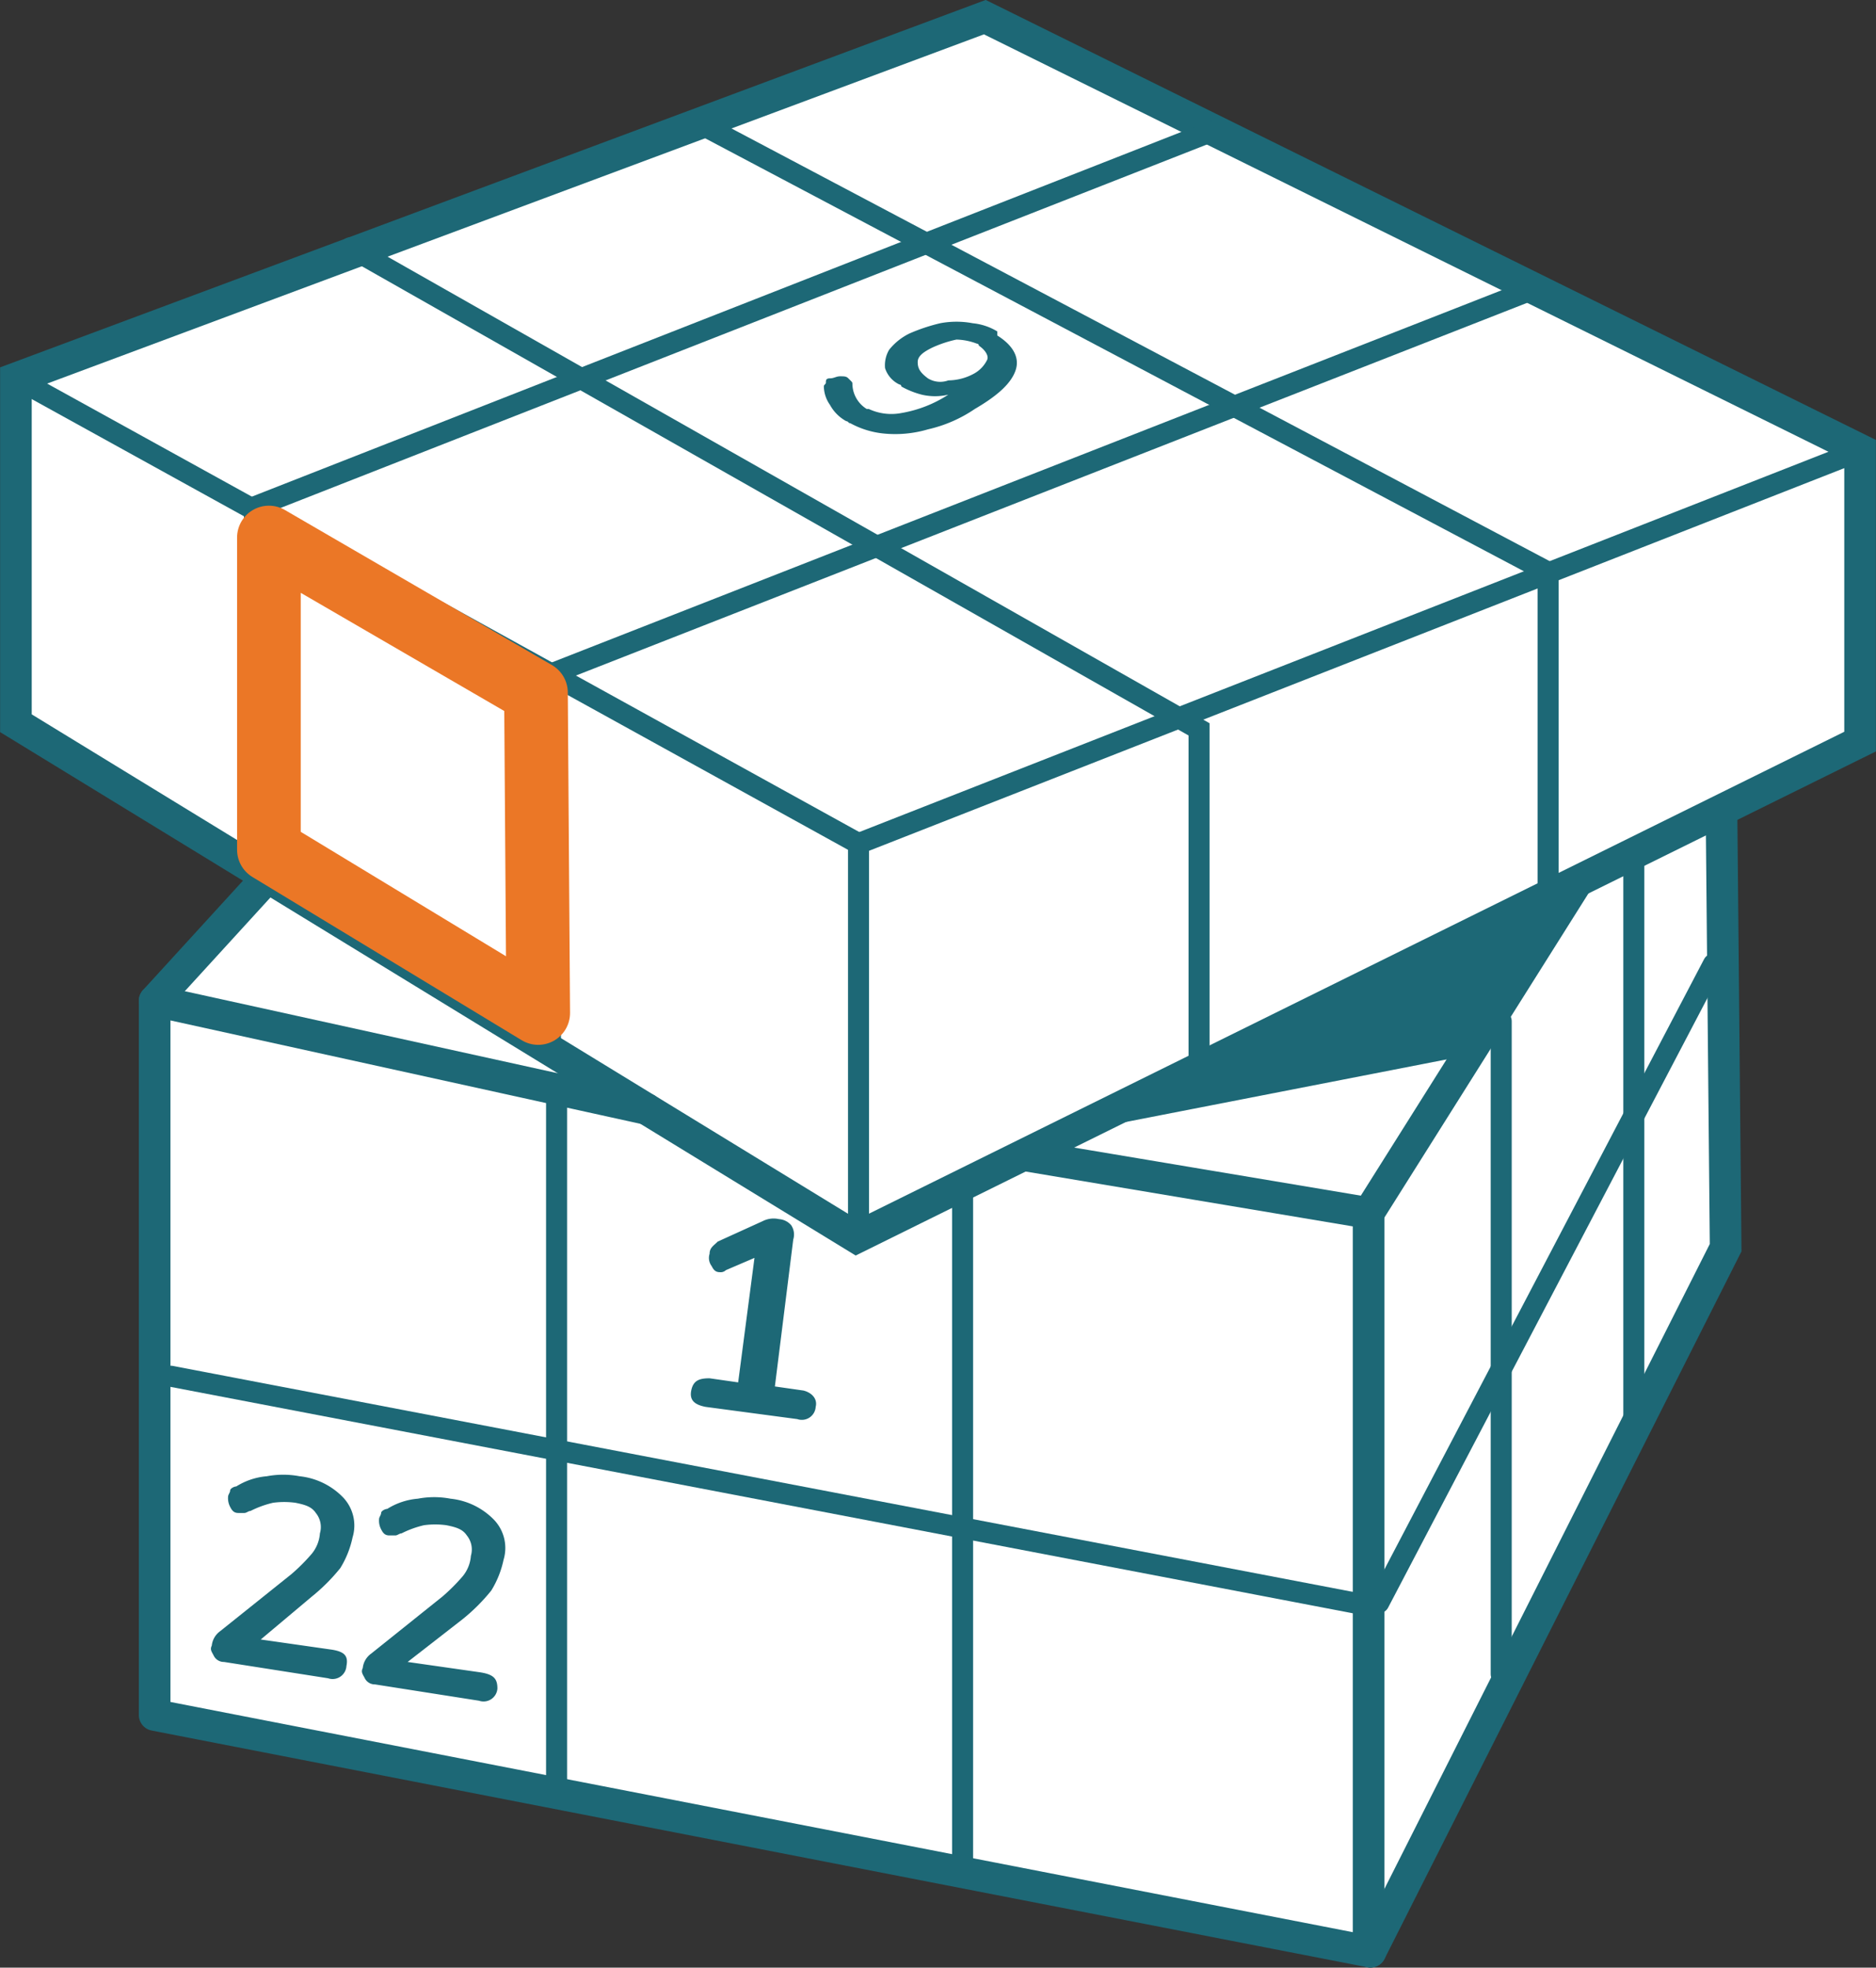 <svg xmlns="http://www.w3.org/2000/svg" id="Layer_1" data-name="Layer 1" viewBox="0 0 91.95 96.42"><rect x="0" y="0" width="91.95" height="96.42" fill="#333333" stroke="none"/><defs><style>.cls-1{fill:#fff;}.cls-2,.cls-3,.cls-4,.cls-6{fill:none;stroke-linecap:round;}.cls-2,.cls-3,.cls-4{stroke:#1d6876;}.cls-2,.cls-6{stroke-linejoin:round;}.cls-2,.cls-4{stroke-width:1.55px;}.cls-3,.cls-4{stroke-miterlimit:10;}.cls-3{stroke-width:1.03px;}.cls-5{fill:#1d6876;}.cls-6{stroke:#eb7726;stroke-width:3.12px;}</style></defs><title>benefits_flexible_closing_date</title><polygon class="cls-1" points="73.78 82.74 66.38 95.34 7.78 84.04 7.97 50.04 12.68 43.24 0.88 34.84 1.07 18.84 9.57 15.14 48.17 1.14 73.78 14.04 90.47 21.54 90.88 36.04 84.17 39.84 84.38 61.14 73.78 82.74"></polygon><polyline class="cls-2" points="67.17 95.64 7.58 84.04 7.58 49.04 31.68 54.34"></polyline><line class="cls-3" x1="66.88" y1="78.64" x2="8.38" y2="67.44"></line><line class="cls-3" x1="66.98" y1="59.04" x2="66.98" y2="95.44"></line><line class="cls-3" x1="47.18" y1="58.44" x2="47.18" y2="91.54"></line><line class="cls-3" x1="27.28" y1="87.54" x2="27.28" y2="53.44"></line><polyline class="cls-4" points="84.38 40.04 84.58 61.14 67.17 95.64"></polyline><polyline class="cls-4" points="50.38 56.64 67.08 59.44 67.08 95.54"></polyline><line class="cls-4" x1="77.28" y1="43.24" x2="67.08" y2="59.44"></line><polygon class="cls-4" points="0.78 18.54 0.78 35.44 41.98 60.64 91.17 36.34 91.17 22.04 48.27 0.84 0.78 18.54"></polygon><polyline class="cls-3" points="34.27 6.04 75.88 28.04 75.88 43.94"></polyline><polyline class="cls-3" points="17.18 12.14 58.77 35.74 58.77 52.94"></polyline><line class="cls-3" x1="0.78" y1="18.54" x2="42.08" y2="41.34"></line><polyline class="cls-3" points="12.47 43.04 12.47 24.84 59.38 6.44"></polyline><polyline class="cls-3" points="26.98 51.24 26.98 33.04 74.97 14.24"></polyline><polyline class="cls-3" points="42.08 59.84 42.08 41.34 91.28 22.04"></polyline><line class="cls-4" x1="7.58" y1="49.04" x2="12.88" y2="43.24"></line><line class="cls-3" x1="73.58" y1="50.04" x2="73.58" y2="82.04"></line><line class="cls-3" x1="80.08" y1="42.14" x2="80.08" y2="70.34"></line><line class="cls-3" x1="67.58" y1="78.54" x2="83.98" y2="47.24"></line><path class="cls-5" d="M44.2,71.1a.68.68,0,0,1-.9.6l-4.5-.6c-.5-.1-.8-.3-.7-.8s.4-.6.9-.6l1.4.2.8-6.1-1.4.6a.37.37,0,0,1-.3.1c-.2,0-.3-.1-.4-.3a.66.66,0,0,1-.1-.6c0-.3.2-.4.4-.6l2.2-1a1.18,1.18,0,0,1,.8-.1.86.86,0,0,1,.6.3.82.82,0,0,1,.1.7l-.9,7.2,1.4.2C44,70.4,44.3,70.7,44.2,71.1Z" transform="translate(-4.22 -2.16)"></path><path class="cls-5" d="M49.7,20.7h0c-.4-.3-.5-.5-.5-.8s.3-.5.7-.7a5.64,5.64,0,0,1,1.2-.4,3,3,0,0,1,1,.2.1.1,0,0,1,.1.1c.3.2.5.5.4.7s-.3.5-.7.7a2.66,2.66,0,0,1-1.2.3,1.15,1.15,0,0,1-1-.1m3.4-2.3a2.84,2.84,0,0,0-1.2-.4,4.29,4.29,0,0,0-1.6,0,8.8,8.8,0,0,0-1.5.5,2.9,2.9,0,0,0-1,.8,1.49,1.49,0,0,0-.2.9,1.34,1.34,0,0,0,.7.8.1.1,0,0,1,.1.1,4.18,4.18,0,0,0,1,.4,2.85,2.85,0,0,0,1.3,0,6.08,6.08,0,0,1-2.3.9,2.61,2.61,0,0,1-1.6-.2h-.1A1.47,1.47,0,0,1,46,21c0-.1,0-.1-.1-.2l-.1-.1h0c-.1-.1-.2-.1-.4-.1s-.3.1-.5.1-.2.1-.2.2-.1.1-.1.2a1.61,1.61,0,0,0,.3.9,2,2,0,0,0,.8.8c.1,0,.1.1.2.1a4.28,4.28,0,0,0,1.6.5,5.66,5.66,0,0,0,2.2-.2,6.71,6.71,0,0,0,2.3-1c1.2-.7,1.8-1.3,2-1.9s-.1-1.2-.9-1.7v-.2" transform="translate(-4.22 -2.16)"></path><path class="cls-5" d="M21.2,83.8a.68.68,0,0,1-.9.6l-5.1-.8a.55.55,0,0,1-.5-.3c-.1-.2-.2-.3-.1-.5a1,1,0,0,1,.4-.7l3.5-2.8a9.32,9.32,0,0,0,1-1,1.78,1.78,0,0,0,.4-1,1.09,1.09,0,0,0-.2-1c-.2-.3-.5-.4-1-.5a4.05,4.05,0,0,0-1.1,0,4.87,4.87,0,0,0-1.1.4c-.1,0-.2.1-.3.1h-.3c-.2,0-.3-.1-.4-.3a.9.9,0,0,1-.1-.5c0-.1.1-.2.1-.3s.2-.2.3-.2a3.33,3.33,0,0,1,1.5-.5,4.29,4.29,0,0,1,1.6,0,3.47,3.47,0,0,1,2.1,1,2,2,0,0,1,.5,2,4.71,4.71,0,0,1-.6,1.5,9.16,9.16,0,0,1-1.4,1.4L17,82.5l3.5.5C21.1,83.1,21.3,83.3,21.2,83.8Z" transform="translate(-4.22 -2.16)"></path><path class="cls-5" d="M28.6,84.9a.68.68,0,0,1-.9.6l-5.1-.8a.55.55,0,0,1-.5-.3c-.1-.2-.2-.3-.1-.5a1,1,0,0,1,.4-.7l3.5-2.8a9.32,9.32,0,0,0,1-1,1.78,1.78,0,0,0,.4-1,1.09,1.09,0,0,0-.2-1c-.2-.3-.5-.4-1-.5a4.05,4.05,0,0,0-1.1,0,4.87,4.87,0,0,0-1.1.4c-.1,0-.2.1-.3.1h-.3c-.2,0-.3-.1-.4-.3a.9.9,0,0,1-.1-.5c0-.1.1-.2.1-.3s.2-.2.3-.2a3.33,3.33,0,0,1,1.5-.5,4.29,4.29,0,0,1,1.6,0,3.47,3.47,0,0,1,2.1,1,2,2,0,0,1,.5,2,4.71,4.71,0,0,1-.6,1.5,9.16,9.16,0,0,1-1.4,1.4l-2.7,2.1,3.5.5C28.4,84.2,28.6,84.4,28.6,84.9Z" transform="translate(-4.22 -2.16)"></path><polyline class="cls-5" points="51.67 55.14 77.88 42.64 71.28 51.84 50.77 55.84"></polyline><path class="cls-6" d="M32.3,73.8" transform="translate(-4.22 -2.16)"></path><polygon class="cls-6" points="13.18 26.34 13.18 41.64 26.38 49.64 26.27 33.94 13.18 26.34"></polygon><path class="cls-1" d="M11.8,86.2" transform="translate(-4.22 -2.16)"></path></svg>